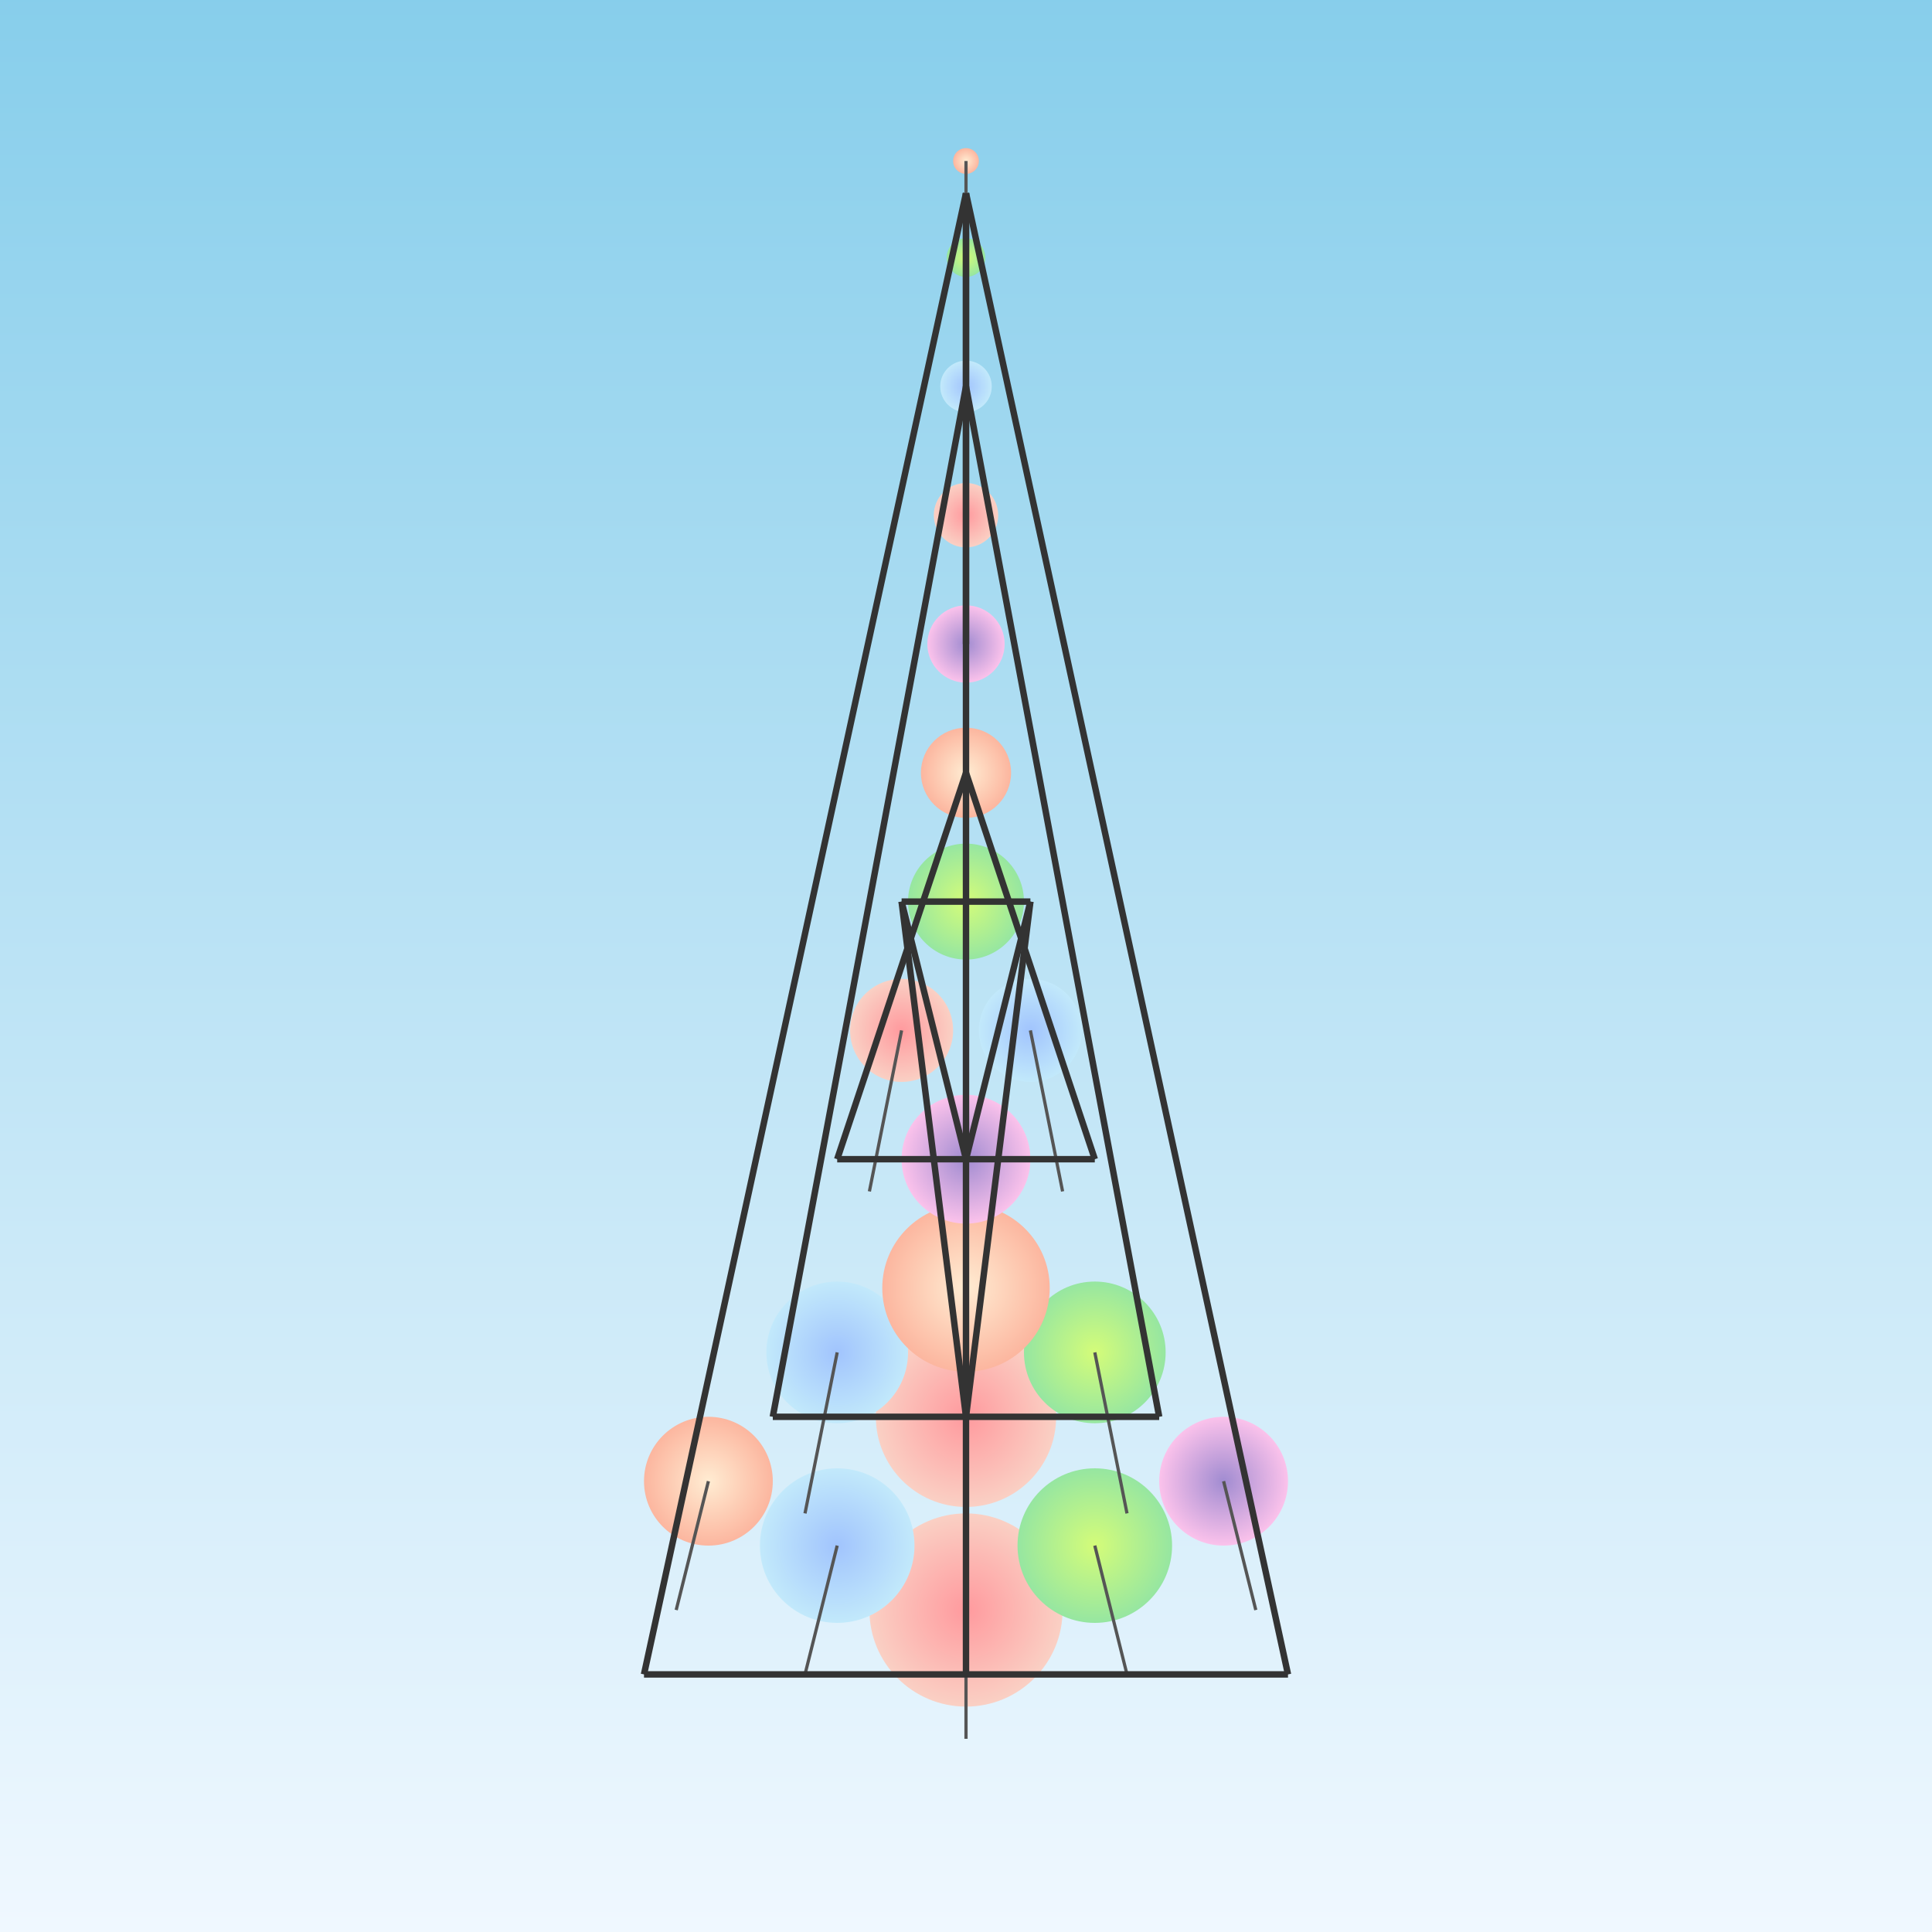 <svg viewBox="0 0 300 300" xmlns="http://www.w3.org/2000/svg">
  <defs>
    <radialGradient id="grad1" cx="50%" cy="50%" r="50%">
      <stop offset="0%" style="stop-color:#ff9a9e;stop-opacity:1" />
      <stop offset="100%" style="stop-color:#fad0c4;stop-opacity:1" />
    </radialGradient>
    <radialGradient id="grad2" cx="50%" cy="50%" r="50%">
      <stop offset="0%" style="stop-color:#a1c4fd;stop-opacity:1" />
      <stop offset="100%" style="stop-color:#c2e9fb;stop-opacity:1" />
    </radialGradient>
    <radialGradient id="grad3" cx="50%" cy="50%" r="50%">
      <stop offset="0%" style="stop-color:#d4fc79;stop-opacity:1" />
      <stop offset="100%" style="stop-color:#96e6a1;stop-opacity:1" />
    </radialGradient>
    <radialGradient id="grad4" cx="50%" cy="50%" r="50%">
      <stop offset="0%" style="stop-color:#ffecd2;stop-opacity:1" />
      <stop offset="100%" style="stop-color:#fcb69f;stop-opacity:1" />
    </radialGradient>
    <radialGradient id="grad5" cx="50%" cy="50%" r="50%">
      <stop offset="0%" style="stop-color:#a18cd1;stop-opacity:1" />
      <stop offset="100%" style="stop-color:#fbc2eb;stop-opacity:1" />
    </radialGradient>
    <linearGradient id="skyGrad" x1="0%" y1="0%" x2="0%" y2="100%">
      <stop offset="0%" style="stop-color:#87ceeb;stop-opacity:1" />
      <stop offset="100%" style="stop-color:#f0f8ff;stop-opacity:1" />
    </linearGradient>
    <filter id="shadow" x="-20%" y="-20%" width="140%" height="140%">
      <feDropShadow dx="0" dy="2" stdDeviation="2" flood-color="#000000" flood-opacity="0.3"/>
    </filter>
  </defs>
  <rect width="300" height="300" fill="url(#skyGrad)" />
  
  <!-- Base Balloons -->
  <g filter="url(#shadow)">
    <circle cx="150" cy="250" r="15" fill="url(#grad1)" />
    <circle cx="130" cy="240" r="12" fill="url(#grad2)" />
    <circle cx="170" cy="240" r="12" fill="url(#grad3)" />
    <circle cx="110" cy="230" r="10" fill="url(#grad4)" />
    <circle cx="190" cy="230" r="10" fill="url(#grad5)" />
    <circle cx="150" cy="220" r="14" fill="url(#grad1)" />
    <circle cx="130" cy="210" r="11" fill="url(#grad2)" />
    <circle cx="170" cy="210" r="11" fill="url(#grad3)" />
    <circle cx="150" cy="200" r="13" fill="url(#grad4)" />
    <circle cx="150" cy="180" r="10" fill="url(#grad5)" />
    <circle cx="140" cy="160" r="8" fill="url(#grad1)" />
    <circle cx="160" cy="160" r="8" fill="url(#grad2)" />
    <circle cx="150" cy="140" r="9" fill="url(#grad3)" />
    <circle cx="150" cy="120" r="7" fill="url(#grad4)" />
    <circle cx="150" cy="100" r="6" fill="url(#grad5)" />
    <circle cx="150" cy="80" r="5" fill="url(#grad1)" />
    <circle cx="150" cy="60" r="4" fill="url(#grad2)" />
    <circle cx="150" cy="40" r="3" fill="url(#grad3)" />
    <circle cx="150" cy="25" r="2" fill="url(#grad4)" />
  </g>
  
  <!-- Strings -->
  <g stroke="#555" stroke-width="0.5">
    <line x1="150" y1="250" x2="150" y2="270" />
    <line x1="130" y1="240" x2="125" y2="260" />
    <line x1="170" y1="240" x2="175" y2="260" />
    <line x1="110" y1="230" x2="105" y2="250" />
    <line x1="190" y1="230" x2="195" y2="250" />
    <line x1="150" y1="220" x2="150" y2="260" />
    <line x1="130" y1="210" x2="125" y2="235" />
    <line x1="170" y1="210" x2="175" y2="235" />
    <line x1="150" y1="200" x2="150" y2="230" />
    <line x1="140" y1="160" x2="135" y2="185" />
    <line x1="160" y1="160" x2="165" y2="185" />
    <line x1="150" y1="140" x2="150" y2="170" />
    <line x1="150" y1="120" x2="150" y2="145" />
    <line x1="150" y1="100" x2="150" y2="115" />
    <line x1="150" y1="80" x2="150" y2="95" />
    <line x1="150" y1="60" x2="150" y2="75" />
    <line x1="150" y1="40" x2="150" y2="55" />
    <line x1="150" y1="25" x2="150" y2="35" />
  </g>
  
  <!-- Eiffel Tower Structure Lines -->
  <g stroke="#333" stroke-width="1">
    <!-- Bottom Base -->
    <line x1="100" y1="260" x2="200" y2="260" />
    <line x1="100" y1="260" x2="150" y2="30" />
    <line x1="200" y1="260" x2="150" y2="30" />
    <!-- Intermediate Crosses -->
    <line x1="120" y1="220" x2="180" y2="220" />
    <line x1="130" y1="180" x2="170" y2="180" />
    <line x1="140" y1="140" x2="160" y2="140" />
    <line x1="150" y1="100" x2="150" y2="30" />
    <!-- Vertical Center -->
    <line x1="150" y1="30" x2="150" y2="260" />
    <!-- Diagonal Support -->
    <line x1="150" y1="60" x2="120" y2="220" />
    <line x1="150" y1="60" x2="180" y2="220" />
    <line x1="150" y1="120" x2="130" y2="180" />
    <line x1="150" y1="120" x2="170" y2="180" />
    <line x1="150" y1="180" x2="140" y2="140" />
    <line x1="150" y1="180" x2="160" y2="140" />
    <line x1="150" y1="220" x2="140" y2="140" />
    <line x1="150" y1="220" x2="160" y2="140" />
  </g>
</svg>